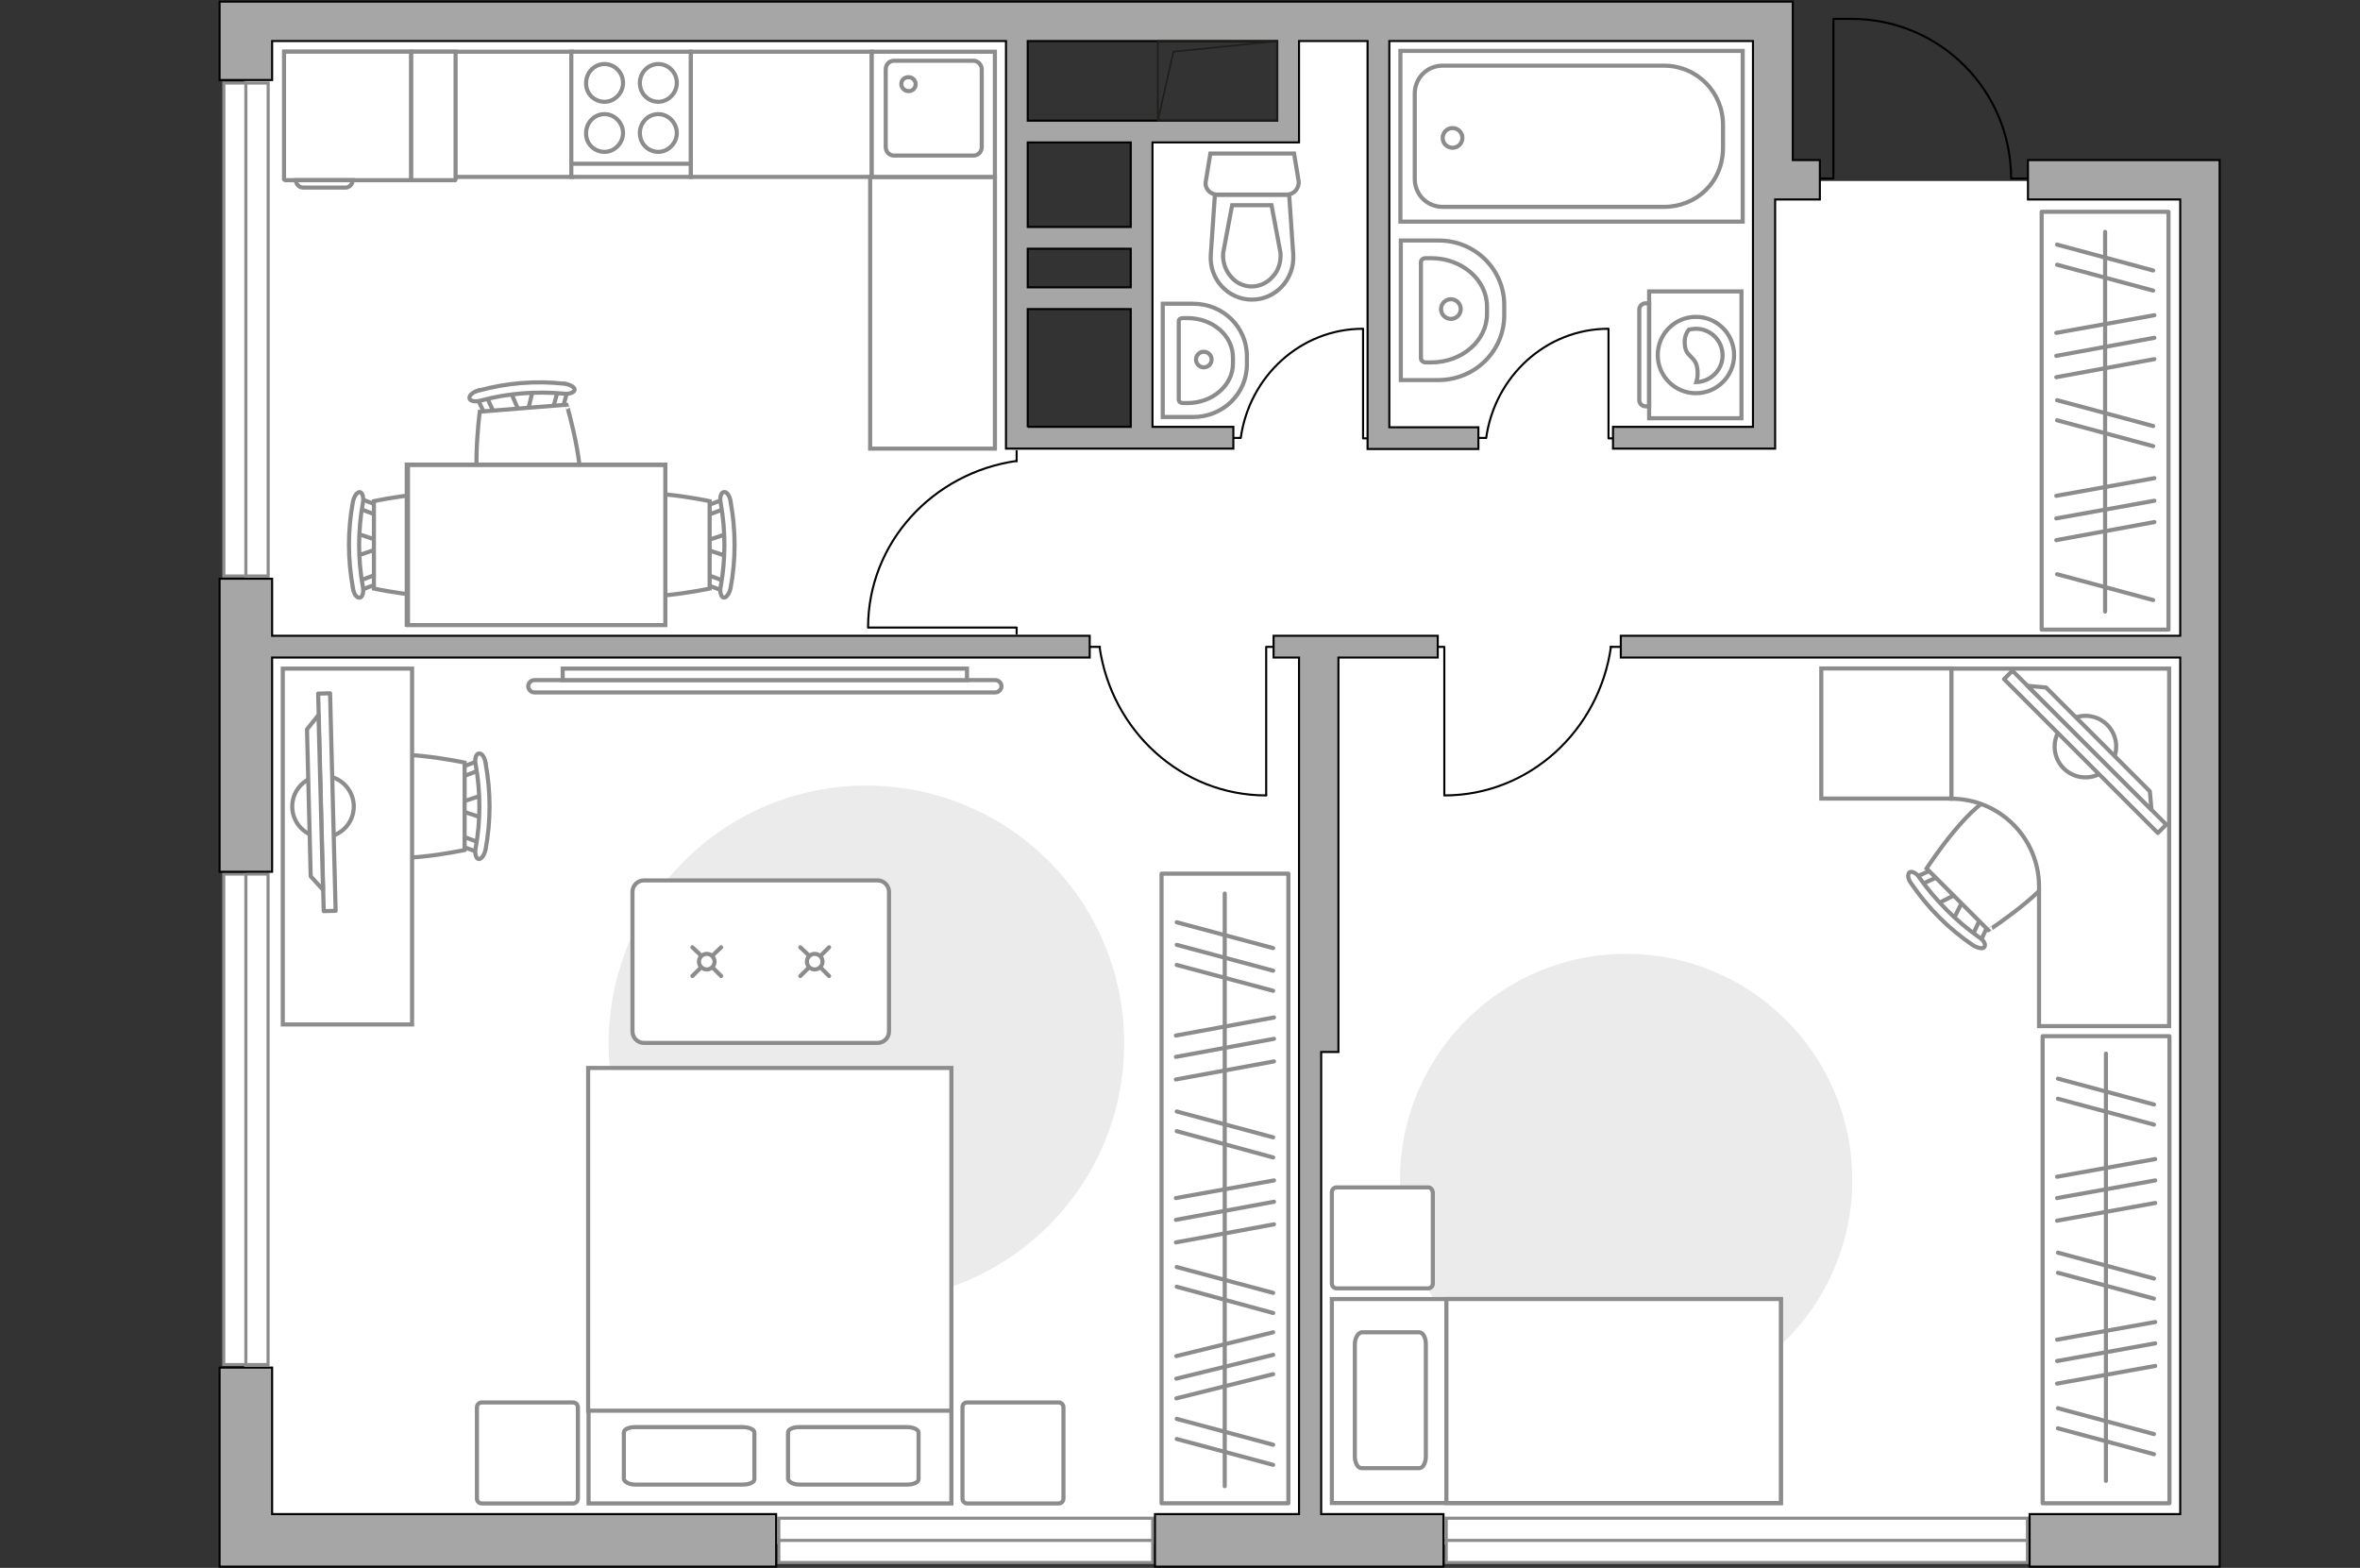<?xml version="1.0" encoding="utf-8"?>
<!-- Generator: Adobe Illustrator 27.2.0, SVG Export Plug-In . SVG Version: 6.00 Build 0)  -->
<svg version="1.1" xmlns="http://www.w3.org/2000/svg" xmlns:xlink="http://www.w3.org/1999/xlink" x="0px" y="0px"
	 viewBox="0 0 575 382" style="enable-background:new 0 0 575 382;" xml:space="preserve">
<rect x="0" y="0" width="575" height="382" fill="#333333" stroke="none"/>
<style type="text/css">
	.st0{fill:#FFFFFF;}
	.st1{fill:#EBEBEB;}
	.st2{fill:none;stroke:#000000;stroke-width:0.5;stroke-linecap:round;stroke-linejoin:round;stroke-miterlimit:10;}
	.st3{fill:#FFFFFF;stroke:#8C8C8C;stroke-miterlimit:10;}
	.st4{fill-rule:evenodd;clip-rule:evenodd;fill:#FFFFFF;fill-opacity:0.1;stroke:#8C8C8C;stroke-miterlimit:10;}
	.st5{fill:none;stroke:#8C8C8C;stroke-linecap:round;stroke-linejoin:round;stroke-miterlimit:10;}
	.st6{fill:#FFFFFF;stroke:#8C8C8C;stroke-linecap:round;stroke-linejoin:round;stroke-miterlimit:10;}
	.st7{fill:#FFFFFF;stroke:#8C8C8C;stroke-linecap:round;stroke-miterlimit:10;}
	.st8{fill:#FFFFFF;stroke:#8C8C8C;stroke-width:0.75;stroke-linecap:round;stroke-miterlimit:10;}
	.st9{fill:#A6A6A6;stroke:#000000;stroke-width:0.5;stroke-miterlimit:10;}
	.st10{fill:none;stroke:#1E1E1C;stroke-width:0.4;stroke-linecap:round;stroke-linejoin:round;stroke-miterlimit:10;}
</style>
<g id="bg_1_">
	<polygon class="st0" points="313.7,5.8 313.7,32.7 277.8,32.7 277.8,106.7 247.7,106.7 247.7,32.7 247.5,32.7 247.5,5.8 59.5,5.8 
		59.5,376.2 433.4,376.2 433.4,5.8 	"/>
	<polygon class="st0" points="278,44.1 278,107 258.5,107 258.5,376.2 536,376.2 536,44.1 	"/>
</g>
<g id="furniture_1_">
	<path id="Vector_00000132791549307798211220000001347979397333945234_" class="st1" d="M396.2,342.6c30.5,0,55.1-24.7,55.1-55.1
		c0-30.5-24.7-55.1-55.1-55.1c-30.5,0-55.1,24.7-55.1,55.1C341.1,318,365.8,342.6,396.2,342.6z"/>
	<path id="Vector_00000054963037041360451930000005112290549058547092_" class="st1" d="M211.1,317c34.7,0,62.8-28.1,62.8-62.8
		s-28.1-62.8-62.8-62.8s-62.8,28.1-62.8,62.8S176.5,317,211.1,317z"/>
	<g id="Group_34_00000172424787666340562520000017263925985688565894_">
		<path id="Vector_158_00000163041000708329419500000012782257261584148903_" class="st2" d="M332.1,80.2v26.6h1.1"/>
		<path id="Vector_159_00000130642981180157619250000000552412512299235209_" class="st2" d="M300.4,106.7h1.8"/>
		<path id="Vector_160_00000042706226042120307520000016019313869442343808_" class="st2" d="M302.3,106.7
			c2.1-15,14.6-26.6,29.8-26.6"/>
	</g>
	<g id="Group_34_00000033351964160592533680000007081748650691662981_">
		<path id="Vector_158_00000054224415325687362550000017452500058689149594_" class="st2" d="M391.9,80.2v26.6h1.1"/>
		<path id="Vector_159_00000002346197417624069020000014314434117769365650_" class="st2" d="M360.2,106.7h1.8"/>
		<path id="Vector_160_00000080186171277096954540000000590346484997248698_" class="st2" d="M362.1,106.7
			c2.1-15,14.6-26.6,29.8-26.6"/>
	</g>
	<g id="Group_34_00000165951063710249615440000007340606773218515625_">
		<path id="Vector_158_00000009573374159534783720000006673888966312887470_" class="st2" d="M308.5,193.7v-36.1h1.5"/>
		<path id="Vector_159_00000028284250415304597510000004462883659372995224_" class="st2" d="M265.5,157.6h2.5"/>
		<path id="Vector_160_00000053519266150958673410000009670873741801147020_" class="st2" d="M267.9,157.6
			c2.9,20.4,19.9,36.2,40.6,36.2"/>
	</g>
	<g id="Group_34_00000023276213027968324640000016181317212928306587_">
		<path id="Vector_158_00000161633118702473635390000017738406749933966776_" class="st2" d="M211.6,152.9h36.1v1.5"/>
		<path id="Vector_159_00000095341143658148727190000015472830002071813507_" class="st2" d="M247.7,109.9v2.5"/>
		<path id="Vector_160_00000023260552033348074380000000310476277293608836_" class="st2" d="M247.7,112.3
			c-20.4,2.9-36.2,19.9-36.2,40.6"/>
	</g>
	<g id="Group_34_00000029728364531859477300000013595987752152480941_">
		<path id="Vector_158_00000036944628981686226680000012176706225106923410_" class="st2" d="M351.9,193.7v-36.1h-1.5"/>
		<path id="Vector_159_00000128471802138999794910000005660768869040611239_" class="st2" d="M394.9,157.6h-2.5"/>
		<path id="Vector_160_00000130646951007212493610000002312914685501597111_" class="st2" d="M392.5,157.6
			c-2.9,20.4-19.9,36.2-40.6,36.2"/>
	</g>
	<rect x="168.3" y="12.6" class="st3" width="44.1" height="30.5"/>
	<rect x="69.3" y="12.6" class="st3" width="70.1" height="30.5"/>
	<g>
		<path id="Vector_8_00000087373749787888046140000009381793701724667284_" class="st3" d="M69.5,43.9H100c0.1,0,0.2-0.1,0.2-0.2
			V12.6h-31v31.1C69.3,43.8,69.4,43.9,69.5,43.9z"/>
		<path id="Vector_8_00000181801946391906006110000008461324810784163989_" class="st3" d="M100.3,43.9h10.6c0,0,0.1-0.1,0.1-0.2
			V12.6h-10.8v31.1C100.2,43.8,100.3,43.9,100.3,43.9z"/>
		<path id="Vector_9_00000039116599575512093330000002757856273383165585_" class="st3" d="M85.9,43.9H72.1c0,1,0.8,1.8,1.8,1.8H84
			C85,45.8,85.9,45,85.9,43.9z"/>
	</g>
	<g>
		<g id="Group_2_00000155861067434936490040000009617928246832945846_">
			<g id="Group_3_00000037653641734204408950000006150591764201839805_">
				<path id="Vector_10_00000124161440834479220590000014670242952803600574_" class="st3" d="M177.3,135.6l-6-2v-1.6l6-2V135.6z"/>
			</g>
			<g id="Group_4_00000139279006176601867280000011431560207653942670_">
				<path id="Vector_11_00000010303305752116658740000002389691534412293311_" class="st3" d="M171.5,124.3c0-0.5,0.3-1,0.7-1.1
					l4.8-1.8c0.5-0.2,0.9,0.2,1,0.8c0.1,0.7-0.2,1.3-0.5,1.4l-4.8,1.8c-0.5,0.2-0.9-0.2-1-0.8C171.5,124.5,171.5,124.4,171.5,124.3z
					"/>
			</g>
			<g id="Group_5_00000145744365757078581810000001381898202599793312_">
				<path id="Vector_12_00000036950187505498952550000000757151107061762980_" class="st3" d="M171.5,141.2c0-0.1,0-0.2,0-0.3
					c0.1-0.7,0.5-1,1-0.8l4.8,1.8c0.5,0.2,0.7,0.8,0.5,1.5c-0.1,0.7-0.5,1-1,0.8l-4.8-1.8C171.8,142.2,171.5,141.7,171.5,141.2z"/>
			</g>
			<path id="Vector_13_00000121239409763445686130000000714664747239147692_" class="st3" d="M148,143.4c-3.8-3.8-3.8-17.5,0-21.3
				c4.4-4.4,24.9,0,24.9,0v21.3C172.9,143.4,152.4,147.8,148,143.4z"/>
			<path id="Vector_14_00000000916219237945555770000017883905364947620233_" class="st3" d="M175.6,142.9c1.2-6.7,1.2-13.6,0-20.3
				c-0.3-1.4,0.1-2.6,0.7-2.7c0.7-0.2,1.5,0.8,1.7,2.3c1.3,7,1.3,14.2,0,21.1c-0.3,1.4-1.1,2.4-1.7,2.3
				C175.7,145.5,175.3,144.2,175.6,142.9z"/>
		</g>
		<g id="Group_2_00000040532870052856133730000012371961985139671487_">
			<g id="Group_3_00000008129318908968553370000011918953140283037340_">
				<path id="Vector_10_00000060013321963272478580000012124080401671026079_" class="st3" d="M86.7,129.9l6,2v1.6l-6,2V129.9z"/>
			</g>
			<g id="Group_4_00000041992031418474549750000000970426599326039972_">
				<path id="Vector_11_00000158719230462688788020000011135122428894831271_" class="st3" d="M92.5,141.2c0,0.5-0.3,1-0.7,1.1
					l-4.8,1.8c-0.5,0.2-0.9-0.2-1-0.8c-0.1-0.7,0.2-1.3,0.5-1.4l4.8-1.8c0.5-0.2,0.9,0.2,1,0.8C92.5,141,92.5,141,92.5,141.2z"/>
			</g>
			<g id="Group_5_00000156554058808643886800000016976846220273069994_">
				<path id="Vector_12_00000162324226973000897120000009943290309429401016_" class="st3" d="M92.5,124.3c0,0.1,0,0.2,0,0.3
					c-0.1,0.7-0.5,1-1,0.8l-4.8-1.8c-0.5-0.2-0.7-0.8-0.5-1.5c0.1-0.7,0.5-1,1-0.8l4.8,1.8C92.2,123.3,92.5,123.8,92.5,124.3z"/>
			</g>
			<path id="Vector_13_00000093171577643694238430000004824191332403464853_" class="st3" d="M116,122.1c3.8,3.8,3.8,17.5,0,21.3
				c-4.4,4.4-24.9,0-24.9,0v-21.3C91.1,122.1,111.5,117.7,116,122.1z"/>
			<path id="Vector_14_00000161602057628917422700000016048165949334481551_" class="st3" d="M88.4,122.6c-1.2,6.7-1.2,13.6,0,20.3
				c0.3,1.4-0.1,2.6-0.7,2.7c-0.7,0.2-1.5-0.8-1.7-2.3c-1.3-7-1.3-14.2,0-21.1c0.3-1.4,1.1-2.4,1.7-2.3
				C88.3,120,88.7,121.3,88.4,122.6z"/>
		</g>
		<g id="Group_2_00000119815343969348199420000004391475513614068143_">
			<g id="Group_3_00000090263550469630757020000008934226923060808585_">
				<path id="Vector_10_00000153672899651819723340000007852457897537646243_" class="st3" d="M129.9,94.8l-1.5,6.1l-1.6,0.1
					l-2.5-5.8L129.9,94.8z"/>
			</g>
			<g id="Group_4_00000112621242998389188900000006485378338951112595_">
				<path id="Vector_11_00000108300356820803594030000008998335582643493284_" class="st3" d="M119.2,101.5c-0.5,0-1-0.2-1.1-0.6
					l-2.2-4.7c-0.2-0.5,0.1-0.9,0.7-1.1c0.6-0.2,1.3,0.1,1.4,0.4l2.2,4.7c0.2,0.5-0.1,0.9-0.7,1.1
					C119.3,101.5,119.3,101.5,119.2,101.5z"/>
			</g>
			<g id="Group_5_00000121969553529082160600000006454670253574414765_">
				<path id="Vector_12_00000133517657251709199430000015106338501542688945_" class="st3" d="M136,100.1c-0.1,0-0.2,0-0.3,0
					c-0.7-0.1-1.1-0.5-0.9-0.9l1.4-5c0.1-0.5,0.8-0.8,1.4-0.7c0.7,0.1,1.1,0.5,0.9,0.9l-1.4,5C136.9,99.8,136.5,100.1,136,100.1z"/>
			</g>
			<path id="Vector_13_00000094588907715013013590000015141401265407053468_" class="st3" d="M140.1,123.4c-3.4,4-17.1,5.2-21.2,1.7
				c-4.8-4-2-24.8-2-24.8l21.2-1.7C138,98.5,144.1,118.6,140.1,123.4z"/>
			<path id="Vector_14_00000145023831923816238300000011715627824488987061_" class="st3" d="M137.3,95.9
				c-6.7-0.6-13.6-0.1-20.2,1.7c-1.3,0.4-2.6,0.1-2.7-0.5c-0.2-0.6,0.7-1.6,2.1-1.9c6.8-1.9,14-2.5,21.1-1.7
				c1.4,0.2,2.5,0.9,2.4,1.5C139.9,95.6,138.7,96.1,137.3,95.9z"/>
		</g>
		<g>
			<path id="Vector_35_00000000910786851653430410000015471989950470609564_" class="st3" d="M99.1,152.2v-39h63v31.5v7.5H99.1z"/>
			<path class="st3" d="M99.4,113.3v39h62.7v-39H99.4z"/>
		</g>
	</g>
	<g>
		<g>
			<path class="st3" d="M401.8,71l0,30.9l22.5,0l0-30.9L401.8,71z"/>
			<path class="st4" d="M399.4,75.4v22.1c0,0.8,0.7,1.5,1.5,1.5h0.9l0-25.1h-0.9C400.1,73.9,399.4,74.6,399.4,75.4z"/>
		</g>
		<g>
			<circle class="st3" cx="413.2" cy="86.5" r="9.3"/>
			<path class="st3" d="M410.5,84c0.2,3.2,2.9,2.6,3.1,6.4c0.1,1.2-0.1,2-0.3,2.7c3.5-0.1,6.4-3,6.4-6.5c0-3.6-2.9-6.5-6.5-6.5
				c-0.6,0-1.1,0.1-1.7,0.2C410.9,81,410.3,82.3,410.5,84z"/>
		</g>
	</g>
	
		<rect x="194.1" y="61" transform="matrix(-1.836970e-16 1 -1 -1.836970e-16 303.408 -150.996)" class="st3" width="66.2" height="30.4"/>
	
		<rect x="456.2" y="293.9" transform="matrix(6.123234e-17 -1 1 6.123234e-17 203.774 822.454)" class="st5" width="113.8" height="30.9"/>
	<line class="st5" x1="501.2" y1="337.1" x2="525.1" y2="332.8"/>
	<line class="st5" x1="501.2" y1="331.6" x2="525.1" y2="327.3"/>
	<line class="st5" x1="501.2" y1="326.4" x2="525.1" y2="322.1"/>
	<line class="st5" x1="501.2" y1="297.4" x2="525.1" y2="293.1"/>
	<line class="st5" x1="501.2" y1="291.9" x2="525.1" y2="287.6"/>
	<line class="st5" x1="501.2" y1="286.7" x2="525.1" y2="282.4"/>
	<line class="st5" x1="501.4" y1="348" x2="524.8" y2="354.3"/>
	<line class="st5" x1="501.4" y1="343.1" x2="524.8" y2="349.4"/>
	<line class="st5" x1="501.4" y1="310.1" x2="524.8" y2="316.4"/>
	<line class="st5" x1="501.4" y1="305.2" x2="524.8" y2="311.5"/>
	<line class="st5" x1="501.4" y1="267.7" x2="524.8" y2="274"/>
	<line class="st5" x1="501.4" y1="262.8" x2="524.8" y2="269.1"/>
	<line class="st5" x1="513.1" y1="360.8" x2="513.1" y2="256.7"/>
	
		<rect x="462" y="87.1" transform="matrix(-1.836970e-16 1 -1 -1.836970e-16 615.438 -410.395)" class="st5" width="101.8" height="30.9"/>
	<line class="st5" x1="524.9" y1="76.8" x2="501" y2="81.1"/>
	<line class="st5" x1="524.9" y1="82.3" x2="501" y2="86.7"/>
	<line class="st5" x1="524.9" y1="87.5" x2="501" y2="91.9"/>
	<line class="st5" x1="524.9" y1="116.5" x2="501" y2="120.8"/>
	<line class="st5" x1="524.9" y1="122" x2="501" y2="126.3"/>
	<line class="st5" x1="524.9" y1="127.2" x2="501" y2="131.6"/>
	<line class="st5" x1="524.6" y1="65.9" x2="501.2" y2="59.6"/>
	<line class="st5" x1="524.6" y1="70.8" x2="501.2" y2="64.5"/>
	<line class="st5" x1="524.6" y1="103.8" x2="501.2" y2="97.5"/>
	<line class="st5" x1="524.6" y1="108.7" x2="501.2" y2="102.4"/>
	<line class="st5" x1="524.6" y1="146.2" x2="501.2" y2="139.9"/>
	<line class="st5" x1="512.9" y1="56.5" x2="512.9" y2="149"/>
	
		<rect x="221.7" y="274.1" transform="matrix(1.830572e-10 -1 1 1.830572e-10 8.905 587.956)" class="st5" width="153.4" height="30.9"/>
	<line class="st5" x1="286.5" y1="302.7" x2="310.4" y2="298.3"/>
	<line class="st5" x1="286.5" y1="297.2" x2="310.4" y2="292.8"/>
	<line class="st5" x1="286.5" y1="291.9" x2="310.4" y2="287.6"/>
	<line class="st5" x1="286.5" y1="263" x2="310.4" y2="258.6"/>
	<line class="st5" x1="286.5" y1="257.5" x2="310.4" y2="253.1"/>
	<line class="st5" x1="286.5" y1="252.3" x2="310.4" y2="247.9"/>
	<line class="st5" x1="286.7" y1="313.5" x2="310.2" y2="319.9"/>
	<line class="st5" x1="286.7" y1="308.7" x2="310.2" y2="315"/>
	<line class="st5" x1="286.7" y1="235.1" x2="310.2" y2="241.4"/>
	<line class="st5" x1="286.7" y1="230.2" x2="310.2" y2="236.5"/>
	<line class="st5" x1="286.7" y1="224.7" x2="310.2" y2="231"/>
	<line class="st5" x1="286.7" y1="350.6" x2="310.2" y2="356.9"/>
	<line class="st5" x1="286.7" y1="345.7" x2="310.2" y2="352"/>
	<line class="st5" x1="286.7" y1="275.6" x2="310.2" y2="282"/>
	<line class="st5" x1="286.7" y1="270.8" x2="310.2" y2="277.1"/>
	<line class="st5" x1="286.6" y1="340.7" x2="310.2" y2="334.8"/>
	<line class="st5" x1="286.6" y1="330.4" x2="310.2" y2="324.6"/>
	<line class="st5" x1="286.6" y1="335.9" x2="310.2" y2="330.1"/>
	<line class="st5" x1="298.4" y1="362.1" x2="298.4" y2="217.7"/>
	<g>
		<path id="Vector_2_00000122697147696337564760000010952481838128902299_" class="st3" d="M433.9,366.2l0-49.7l-109.4,0l0,49.7
			L433.9,366.2z"/>
		<path id="Vector_3_00000171684011844121956250000001904437766469932190_" class="st3" d="M433.9,316.5l0,49.7l-81.5,0l0-43.8v-5.9
			h11.1L433.9,316.5z"/>
		<path id="Vector_4_00000076573266499822154320000010004834113075802767_" class="st5" d="M330.1,327.5v27.3c0,1.6,0.7,2.9,1.6,2.9
			h14.1c0.9,0,1.6-1.3,1.6-2.9v-27.3c0-1.6-0.7-2.9-1.6-2.9l-14.1,0C330.8,324.8,330.1,326.1,330.1,327.5z"/>
	</g>
	<path id="Vector_5_00000021803312675482552080000016205854676906076288_" class="st6" d="M347.9,289.3h-22.2
		c-0.7,0-1.2,0.5-1.2,1.2v22.2c0,0.7,0.5,1.2,1.2,1.2h22.2c0.7,0,1.2-0.5,1.2-1.2v-22.2C349,289.8,348.6,289.3,347.9,289.3z"/>
	<g>
		<g id="Group_2_00000170272061084823186530000015184476341181889214_">
			<g id="Group_3_00000091733075835839280980000010604034310513062827_">
				<path id="Vector_10_00000086652103655331070050000004953501111450957995_" class="st3" d="M475.8,224.3l2.8-5.6l-1.2-1.2
					l-5.6,2.8L475.8,224.3z"/>
			</g>
			<g id="Group_4_00000132803325811748820070000003943791422461982643_">
				<path id="Vector_11_00000082350641066731696870000010222417287078056338_" class="st3" d="M472,212.1c-0.4-0.4-1-0.5-1.2-0.2
					L466,214c-0.5,0.2-0.5,0.7-0.1,1.3s1.1,0.8,1.3,0.6l4.8-2.2c0.5-0.2,0.5-0.7,0.1-1.3C472.1,212.2,472.1,212.2,472,212.1z"/>
			</g>
			<g id="Group_5_00000013905934772285135190000011214466866266688948_">
				<path id="Vector_12_00000034056788228410768640000017581403318589193136_" class="st3" d="M483.9,224.1
					c-0.1-0.1-0.1-0.1-0.2-0.2c-0.6-0.4-1.1-0.4-1.3,0.1l-2.2,4.8c-0.2,0.5,0.1,1.1,0.7,1.4c0.6,0.4,1.1,0.4,1.3-0.1l2.2-4.8
					C484.4,225.1,484.3,224.5,483.9,224.1z"/>
			</g>
			<path id="Vector_13_00000149372310795435804100000003526116049571215017_" class="st3" d="M502.2,209c0-5.3-9.8-15.1-15.1-15.1
				c-6.2,0-17.7,17.7-17.7,17.7l15.1,15.1C484.4,226.7,502.2,215.2,502.2,209z"/>
			<path id="Vector_14_00000016797381380778660210000003485221042753628863_" class="st3" d="M482.1,228.3
				c-5.6-4-10.5-8.9-14.4-14.4c-0.7-1.2-1.9-1.7-2.4-1.4c-0.6,0.4-0.5,1.7,0.4,2.8c4,5.9,9.1,11,15,15c1.2,0.7,2.4,1,2.8,0.4
				C483.9,230.1,483.3,229,482.1,228.3z"/>
		</g>
		<path class="st3" d="M528.5,250v-70.3v-16.8h0v0h-53.1v31.7h0c11.8,0,21.4,9.6,21.4,21.4v34H528.5z"/>
		
			<rect x="443.8" y="162.9" transform="matrix(-1.836970e-16 1 -1 -1.836970e-16 638.342 -280.937)" class="st3" width="31.7" height="31.7"/>
		<g>
			<circle class="st6" cx="508.1" cy="181.9" r="7.5"/>
			<g>
				
					<rect x="481.6" y="181.8" transform="matrix(0.707 0.707 -0.707 0.707 278.365 -305.599)" class="st6" width="53" height="2.9"/>
				<polygon class="st6" points="523.8,192.8 498.5,167.5 494,167.1 524.2,197.3 				"/>
			</g>
		</g>
	</g>
	<g>
		<path id="Vector_98_00000123413516669721433590000001768522242593653413_" class="st3" d="M231.8,277.7h-88.4v88.6h88.4V277.7z"/>
		<path id="Vector_99_00000027580585813031027410000011817597099221892236_" class="st3" d="M143.4,260.2h88.4v83.5h-78h-10.5v-11.3
			V260.2z"/>
		<path id="Vector_100_00000001633828151300546630000016967672625572276375_" class="st5" d="M194.8,361.7h26.2
			c1.5,0,2.8-0.5,2.8-1.3V349c0-0.7-1.3-1.3-2.8-1.3h-26.2c-1.5,0-2.8,0.5-2.8,1.3v11.4C192.2,361.1,193.3,361.7,194.8,361.7z"/>
		<path id="Vector_101_00000042011223874164626640000004012748787658078117_" class="st5" d="M154.8,361.7H181
			c1.5,0,2.8-0.5,2.8-1.3V349c0-0.7-1.3-1.3-2.8-1.3h-26.2c-1.5,0-2.8,0.5-2.8,1.3v11.4C152.2,361.1,153.3,361.7,154.8,361.7z"/>
	</g>
	<path id="Vector_5_00000148648822547942782320000006603383882717920914_" class="st6" d="M116.2,342.9v22.2c0,0.7,0.5,1.2,1.2,1.2
		h22.2c0.7,0,1.2-0.5,1.2-1.2v-22.2c0-0.7-0.5-1.2-1.2-1.2h-22.2C116.7,341.7,116.2,342.2,116.2,342.9z"/>
	<path id="Vector_5_00000040564957975881052760000011013154738451710121_" class="st6" d="M234.5,342.9v22.2c0,0.7,0.5,1.2,1.2,1.2
		h22.2c0.7,0,1.2-0.5,1.2-1.2v-22.2c0-0.7-0.5-1.2-1.2-1.2h-22.2C234.9,341.7,234.5,342.2,234.5,342.9z"/>
	<g>
		<path class="st3" d="M154.1,251.3v-34c0-1.6,1.3-2.8,2.8-2.8h56.9c1.6,0,2.8,1.3,2.8,2.8v34c0,1.6-1.3,2.8-2.8,2.8h-56.9
			C155.3,254.1,154.1,252.8,154.1,251.3z"/>
		<g>
			<g>
				<line class="st7" x1="202" y1="230.8" x2="200" y2="232.8"/>
				<circle class="st7" cx="198.5" cy="234.3" r="1.9"/>
				<line class="st7" x1="197.1" y1="235.7" x2="195" y2="237.8"/>
				<line class="st7" x1="195" y1="230.8" x2="197.1" y2="232.8"/>
				<line class="st7" x1="199.9" y1="235.7" x2="202" y2="237.8"/>
			</g>
			<g>
				<line class="st7" x1="175.7" y1="230.8" x2="173.6" y2="232.8"/>
				<circle class="st7" cx="172.2" cy="234.3" r="1.9"/>
				<line class="st7" x1="170.8" y1="235.7" x2="168.7" y2="237.8"/>
				<line class="st7" x1="168.7" y1="230.8" x2="170.8" y2="232.8"/>
				<line class="st7" x1="173.6" y1="235.7" x2="175.7" y2="237.8"/>
			</g>
		</g>
	</g>
	<g>
		<path class="st3" d="M242.5,165.7c0.8,0,1.5,0.7,1.5,1.5c0,0.8-0.7,1.5-1.5,1.5l-112.3,0c-0.8,0-1.5-0.7-1.5-1.5
			c0-0.8,0.7-1.5,1.5-1.5L242.5,165.7z"/>
		<rect x="137.1" y="162.9" class="st3" width="98.5" height="2.8"/>
	</g>
	<g id="Group_2_00000119839338136385684440000011183386422051329464_">
		<g id="Group_3_00000020365122422719935910000010435659484283469957_">
			<path id="Vector_10_00000178203364592102123740000007333366646486023343_" class="st3" d="M117.6,199.3l-6-2v-1.6l6-2V199.3z"/>
		</g>
		<g id="Group_4_00000155861580208746840610000015887808169608812442_">
			<path id="Vector_11_00000159449909477873812970000012426814590558929855_" class="st3" d="M111.8,188c0-0.5,0.3-1,0.7-1.1
				l4.8-1.8c0.5-0.2,0.9,0.2,1,0.8c0.1,0.7-0.2,1.3-0.5,1.4l-4.8,1.8c-0.5,0.2-0.9-0.2-1-0.8C111.8,188.2,111.8,188.2,111.8,188z"/>
		</g>
		<g id="Group_5_00000149370823652130042050000010239542870016330144_">
			<path id="Vector_12_00000166669303016041787330000016477973984963713441_" class="st3" d="M111.8,204.9c0-0.1,0-0.2,0-0.3
				c0.1-0.7,0.5-1,1-0.8l4.8,1.8c0.5,0.2,0.7,0.8,0.5,1.5c-0.1,0.7-0.5,1-1,0.8l-4.8-1.8C112.1,205.9,111.8,205.4,111.8,204.9z"/>
		</g>
		<path id="Vector_13_00000159446847363186004230000015529270124571332765_" class="st3" d="M88.3,207.1c-3.8-3.8-3.8-17.5,0-21.3
			c4.4-4.4,24.9,0,24.9,0v21.3C113.2,207.1,92.8,211.5,88.3,207.1z"/>
		<path id="Vector_14_00000080192117266095774640000014679499233719261583_" class="st3" d="M115.9,206.6c1.2-6.7,1.2-13.6,0-20.3
			c-0.3-1.4,0.1-2.6,0.7-2.7c0.7-0.2,1.5,0.8,1.7,2.3c1.3,7,1.3,14.2,0,21.1c-0.3,1.4-1.1,2.4-1.7,2.3
			C116,209.2,115.6,207.9,115.9,206.6z"/>
	</g>
	<path id="Vector_36_00000083783866412300891180000007965502059410540451_" class="st3" d="M100.4,162.9v86.7H68.9v-70.1v-16.6
		H100.4z"/>
	<g>
		<circle class="st6" cx="78.7" cy="196.5" r="7.5"/>
		<g>
			
				<rect x="53.1" y="194" transform="matrix(-2.554044e-02 -1 1 -2.554044e-02 -113.768 280.043)" class="st6" width="53" height="2.9"/>
			<polygon class="st6" points="74.8,177.7 75.7,213.5 78.7,216.8 77.6,174.2 			"/>
		</g>
	</g>
</g>
<g id="windows_1_">
	<g>
		
			<rect x="352.3" y="369.9" transform="matrix(-1 -1.724089e-07 1.724089e-07 -1 846.271 750.597)" class="st8" width="141.6" height="10.8"/>
		<line class="st8" x1="493.9" y1="375.3" x2="352.3" y2="375.3"/>
	</g>
	<g>
		
			<rect x="189.8" y="369.9" transform="matrix(-1 -2.681105e-07 2.681105e-07 -1 470.652 750.595)" class="st8" width="91.1" height="10.8"/>
		<line class="st8" x1="280.9" y1="375.3" x2="189.8" y2="375.3"/>
	</g>
	<g>
		
			<rect x="-0.2" y="74.9" transform="matrix(6.123234e-17 -1 1 6.123234e-17 -20.359 140.137)" class="st8" width="120.1" height="10.8"/>
		<line class="st8" x1="59.9" y1="140.3" x2="59.9" y2="20.2"/>
	</g>
	<g>
		
			<rect x="0.1" y="267.3" transform="matrix(6.123234e-17 -1 1 6.123234e-17 -212.788 332.565)" class="st8" width="119.5" height="10.8"/>
		<line class="st8" x1="59.9" y1="332.4" x2="59.9" y2="212.9"/>
	</g>
</g>
<g id="plan">
	<path class="st2" d="M443.3,43.5h3.4V4.6l4.4,0C472.6,4.6,490,22,490,43.5v0h4.1"/>
	<g>
		<polygon class="st9" points="66.3,141 53.5,141 53.5,212.4 66.3,212.4 66.3,160.2 265.5,160.2 265.5,154.9 66.3,154.9 		"/>
		<polygon class="st9" points="66.3,333.2 53.5,333.2 53.5,381.7 62.1,381.7 66.3,381.7 189.1,381.7 189.1,368.9 66.3,368.9 		"/>
		<polygon class="st9" points="494.1,39 494.1,48.6 531.2,48.6 531.2,154.9 394.9,154.9 394.9,160.2 531.2,160.2 531.2,368.9 
			494.5,368.9 494.5,381.7 540.8,381.7 540.8,372.1 540.8,368.9 540.8,48.6 540.8,46.8 540.8,39 		"/>
		<path class="st9" d="M427.1,48.6v55.4H393v5.3h34.1h2.7h2.7V48.6h1.1h3.2h6.6V39h-6.6V0.4h-7.2h-2.4H66.3h-3.9h-8.9v19.1h12.8V10
			h178.8v19.4v5.3v20.6v5.3V70v5.3v28.7v5.3h5.3h25.1h5.3h19.7v-5.3h-19.7V34.7h35.7v-1.4h0V10h16.7v99.4h3.4h1.9h21.7v-5.3h-21.7
			V10h88.6V45V48.6z M250.4,60.6h25.1V70h-25.1V60.6z M250.4,104.1V75.3h25.1v28.7H250.4z M275.5,55.3h-25.1V34.7h25.1V55.3z
			 M311.2,29.4h-60.8V10h60.8V29.4z"/>
		<polygon class="st9" points="321.9,256.3 326.1,256.3 326.1,160.2 350.3,160.2 350.3,154.9 310.3,154.9 310.3,160.2 316.5,160.2 
			316.5,253.6 316.5,256.3 316.5,368.9 281.4,368.9 281.4,381.7 351.7,381.7 351.7,368.9 321.9,368.9 		"/>
	</g>
	<g>
		<polyline class="st10" points="282.1,29.4 285.9,12.6 311.2,10 		"/>
		<rect x="282.1" y="10" class="st10" width="29.1" height="19.4"/>
	</g>
	<g>
		<path id="wc_00000008870907182882727600000013370078289506273441_" class="st3" d="M312,61.7"/>
		<g id="Group_26_00000009564899556563115690000009465784773622772377_">
			<path id="Vector_130_00000127758780899871756820000004746994693513172353_" class="st3" d="M313.6,47.4l-17.1,0
				c-1.7,0-3.1-1.6-2.7-3.3l1.1-6.7l20.4,0l1.1,6.7C316.6,45.8,315.3,47.4,313.6,47.4z"/>
			<path id="Vector_131_00000175280474562422216170000011366661616520290973_" class="st3" d="M305,73c-5.8,0-10.4-5-10-10.9l1-14.6
				l18.1,0l1,14.6C315.4,68.1,310.8,73,305,73z"/>
			<path id="Vector_132_00000176744717910027965500000009288766574338860455_" class="st3" d="M300.2,50L298,61.7
				c-0.1,2.1,0.5,4.1,1.9,5.7c1.3,1.6,3.2,2.4,5.1,2.4c1.9,0,3.8-0.9,5.1-2.4c1.4-1.5,2-3.5,1.9-5.7L309.8,50L300.2,50z"/>
		</g>
	</g>
	<g>
		<path id="Vector_134_00000150805589163099605260000002578181742993360520_" class="st3" d="M303.8,86.8v2
			c0,7.1-5.8,12.8-13.1,12.8h-7.4V74l7.4,0C298,74,303.8,79.7,303.8,86.8z"/>
		<path id="Vector_133_00000061437125249140303200000017079181845808612753_" class="st3" d="M300.4,87.1v1.5c0,5.3-5,9.6-11.1,9.6
			h-1.1c-0.5,0-1-0.3-1-0.8V78.3c0-0.5,0.4-0.8,1-0.8l1.1,0C295.5,77.5,300.4,81.8,300.4,87.1z"/>
		<circle class="st3" cx="293.3" cy="87.6" r="1.9"/>
	</g>
	<g>
		<path id="Vector_134_00000051358251175484801260000006575438118229922718_" class="st3" d="M366.5,74.3v2.5
			c0,8.8-7.2,15.8-16.1,15.8h-9.1v-34h9.1C359.3,58.5,366.5,65.6,366.5,74.3z"/>
		<path id="Vector_133_00000107580805271992954480000015193196391407196815_" class="st3" d="M362.3,74.7v1.8
			c0,6.5-6.1,11.8-13.6,11.8h-1.3c-0.6,0-1.2-0.4-1.2-1V63.9c0-0.6,0.5-1,1.2-1h1.3C356.2,62.9,362.3,68.2,362.3,74.7z"/>
		<circle class="st3" cx="353.5" cy="75.3" r="2.4"/>
	</g>
	<g>
		<g>
			<path id="Vector_135_00000182523947410974939710000000801263870933033888_" class="st3" d="M424.6,54l-83.4,0l0-41.6l83.4,0
				L424.6,54z"/>
			<path id="Vector_136_00000029047302472225508200000006821040711746113416_" class="st3" d="M419.8,30.4V36
				c0,8.4-6.5,14.4-14.4,14.4l-53.9,0c-3.8,0-6.8-3-6.8-6.8V22.8c0-3.8,3-6.8,6.8-6.8l53.9,0C413.4,16,419.8,22.4,419.8,30.4z"/>
		</g>
		<circle class="st3" cx="353.9" cy="33.6" r="2.4"/>
	</g>
	<g>
		<path id="Vector_142_00000127742667250191025030000009003157567635081876_" class="st3" d="M168.3,12.6l-29.1,0l0,30.5l29.1,0
			L168.3,12.6z"/>
		<g id="Group_28_00000036944846941647615450000001459099481983332225_">
			<g id="Group_29_00000132782397564694504120000016576644731953853847_">
				<path id="Vector_143_00000147202666653290034990000011279147141820242861_" class="st3" d="M147.3,24.8c2.4,0,4.5-2.1,4.5-4.6
					c0-2.6-2.1-4.6-4.5-4.6c-2.5,0-4.5,2.1-4.5,4.6C142.7,22.8,144.8,24.8,147.3,24.8z"/>
				<path id="Vector_144_00000125567552564995115730000004890284856736837531_" class="st3" d="M147.3,37c2.4,0,4.5-2.1,4.5-4.6
					c0-2.5-2.1-4.6-4.5-4.6c-2.5,0-4.5,2.1-4.5,4.6C142.7,35,144.8,37,147.3,37z"/>
			</g>
			<g id="Group_30_00000068640999378580799670000011127305330630267292_">
				<path id="Vector_145_00000179628542610396534860000016844924189731375291_" class="st3" d="M160.4,24.8c2.4,0,4.5-2.1,4.5-4.6
					c0-2.6-2.1-4.6-4.5-4.6c-2.5,0-4.5,2.1-4.5,4.6C155.9,22.8,157.9,24.8,160.4,24.8z"/>
				<path id="Vector_146_00000008835972504985326200000014410109443905866174_" class="st3" d="M160.4,37c2.4,0,4.5-2.1,4.5-4.6
					c0-2.5-2.1-4.6-4.5-4.6c-2.5,0-4.5,2.1-4.5,4.6C155.9,35,157.9,37,160.4,37z"/>
			</g>
		</g>
		<path id="Vector_147_00000178911798406946884800000015418190155926017709_" class="st3" d="M139.2,39.9l28.8,0"/>
	</g>
	<g>
		<g id="Group_27_00000059271870505495006400000011453537521883292545_">
			<path id="Vector_140_00000182514019273680095570000004063965739023959487_" class="st3" d="M212.4,43.1l30,0l0-30.5l-30,0
				L212.4,43.1z"/>
		</g>
		<path id="Vector_141_00000173882175659115751690000002170981505596743335_" class="st3" d="M237.2,14.8l-19.4,0
			c-1.1,0-2,0.9-2,2.1l0,18.9c0,1.2,0.9,2.1,2,2.1l19.4,0c1.1,0,2-0.9,2-2.1l0-18.9C239.2,15.8,238.3,14.8,237.2,14.8z"/>
		<path id="Vector_139_00000039107590553070349640000015642617336623084191_" class="st3" d="M221.4,22.2c-1,0-1.8-0.8-1.8-1.7
			c0-1,0.7-1.7,1.8-1.7c0.9,0,1.7,0.8,1.7,1.7C223.1,21.4,222.4,22.2,221.4,22.2z"/>
	</g>
</g>
<g id="points">
	<path id="hallway" class="st9" d="M382.9,132.7"/>
	<path id="bathroom" class="st9" d="M386.9,67.7"/>
	<path id="wc" class="st3" d="M317.2,93.1"/>
	<path id="kitchen" class="st3" d="M168.3,81.6"/>
	<path id="bedroom_x5F_1" class="st3" d="M185.4,282.4"/>
	<path id="bedroom_x5F_2" class="st3" d="M421.1,260.8"/>
</g>
</svg>
